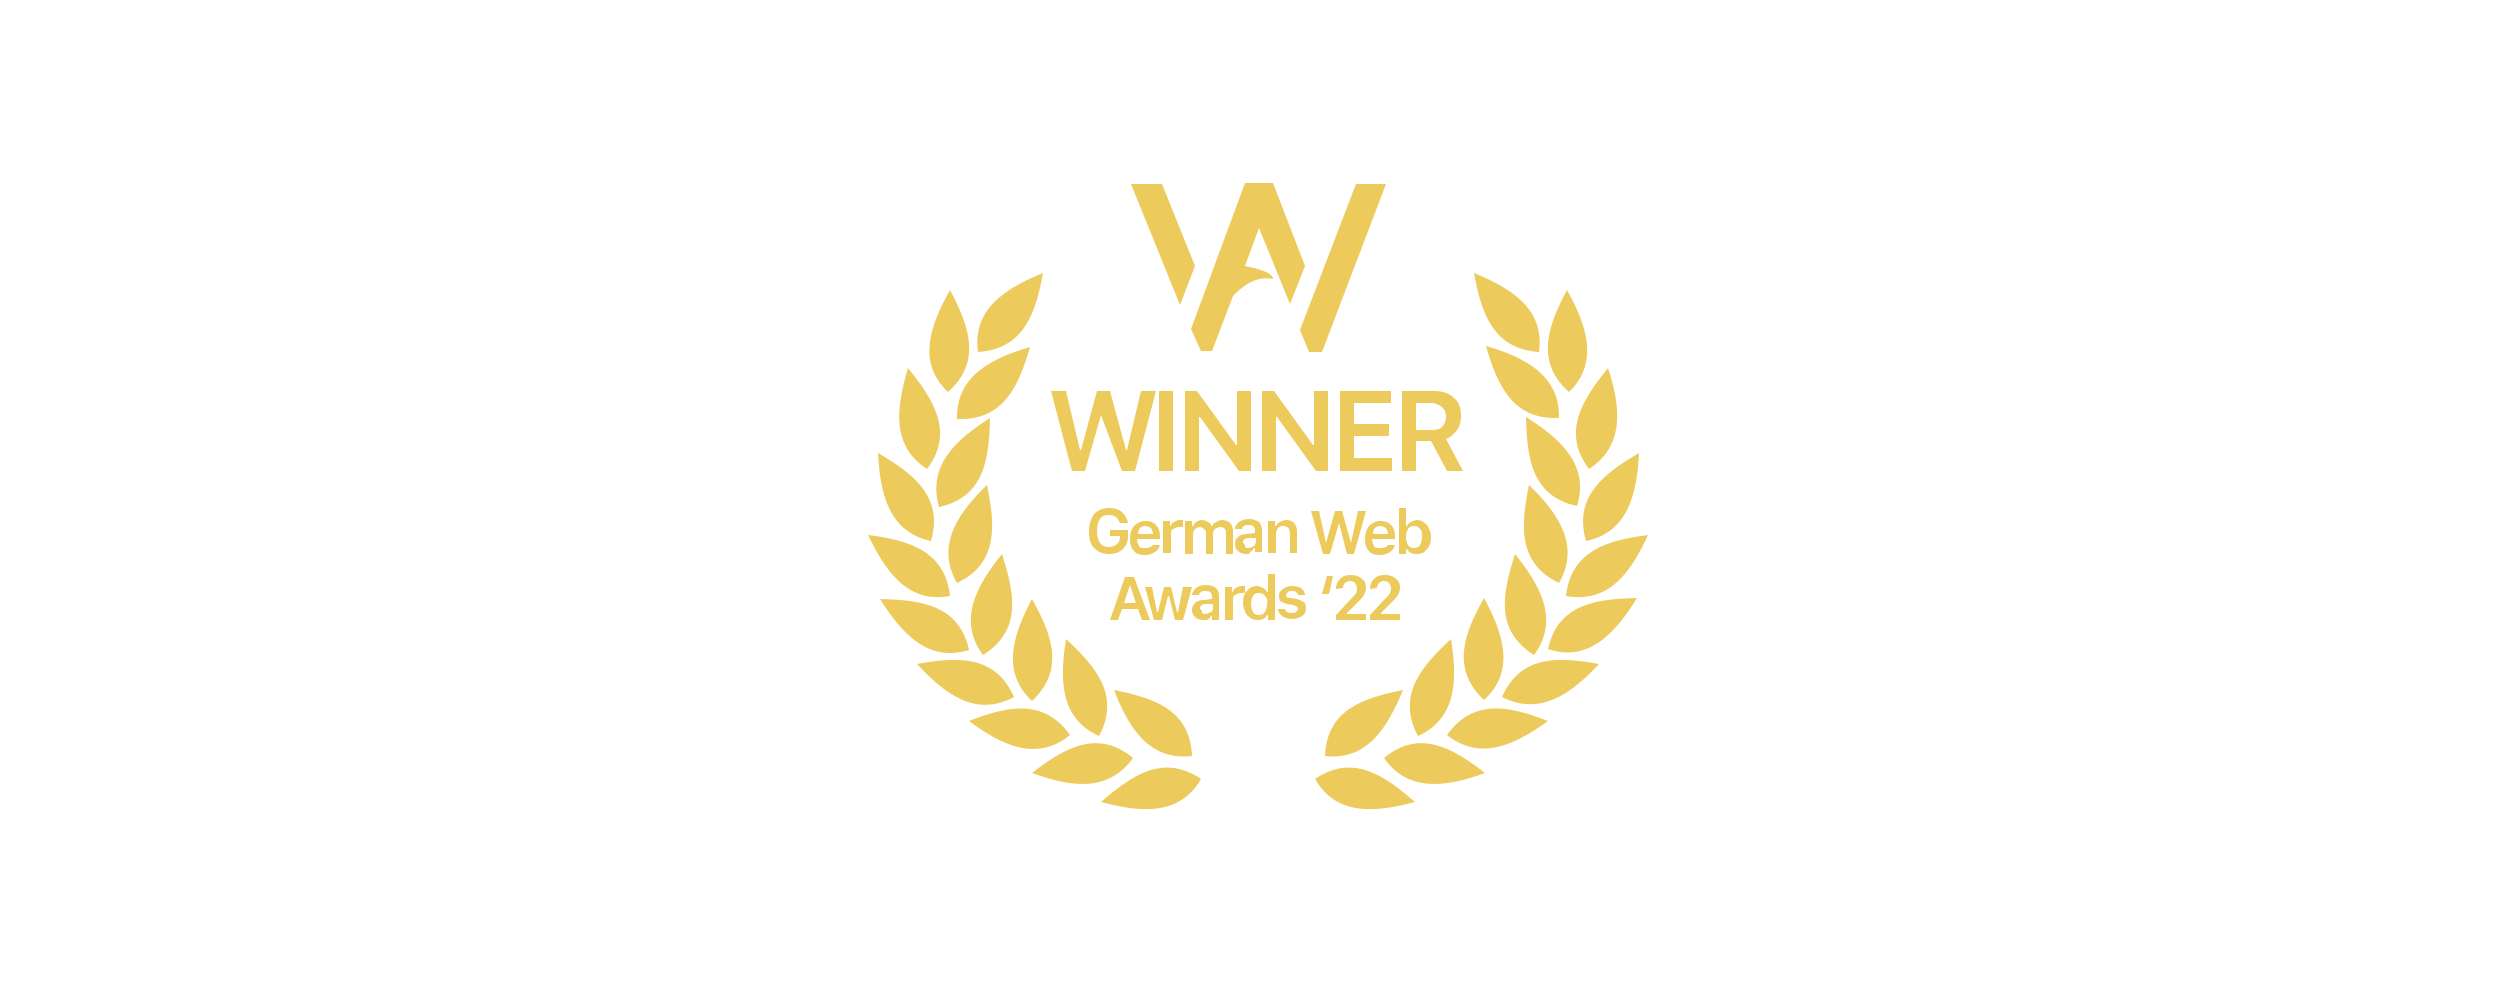 <?xml version="1.0" encoding="UTF-8"?>
<!-- Generator: Adobe Illustrator 27.6.1, SVG Export Plug-In . SVG Version: 6.00 Build 0)  -->
<svg xmlns="http://www.w3.org/2000/svg" xmlns:xlink="http://www.w3.org/1999/xlink" version="1.1" id="WordPressBadge" x="0px" y="0px" viewBox="0 0 250 100" style="enable-background:new 0 0 250 100;" xml:space="preserve">
<style type="text/css">
	.st0{fill-rule:evenodd;clip-rule:evenodd;fill:#ecca5b;}
	.st1{fill:#ecca5b;}
</style>
<path class="st0" d="M131.5,77.9c3.8-2.6,7-0.3,10,2.3C137.7,81.2,133.7,81.7,131.5,77.9z"></path>
<path class="st0" d="M132.5,75.6c0.2-4.7,3.9-5.8,7.8-6.6C138.8,72.6,136.8,76.1,132.5,75.6z"></path>
<path class="st0" d="M138.4,75.8c3.6-3,7-0.9,10.1,1.5C144.9,78.6,140.9,79.4,138.4,75.8z"></path>
<path class="st0" d="M141.8,73.6c-2.2-4.1,0.4-7,3.3-9.7C145.7,67.7,145.8,71.8,141.8,73.6z"></path>
<path class="st0" d="M144.7,73.5c2.7-3.8,6.5-2.8,10.1-1.4C151.6,74.4,148.1,76.2,144.7,73.5L144.7,73.5z"></path>
<path class="st0" d="M148.4,70c-3.4-3.2-1.9-6.8,0-10.2C150.3,63.3,151.6,67.1,148.4,70z"></path>
<path class="st0" d="M150.2,69.7c1.9-4.3,5.8-4,9.7-3.3C157.3,69.2,154.1,71.7,150.2,69.7z"></path>
<path class="st0" d="M153.4,65.5c-4-2.5-3.1-6.3-1.9-10.1C154,58.5,156,62,153.4,65.5z"></path>
<path class="st0" d="M154.8,64.9c1-4.6,5-5,8.9-5.1C161.6,63.2,158.9,66.3,154.8,64.9z"></path>
<path class="st0" d="M155.9,58.3c-4.2-2-3.8-5.9-3-9.8C155.7,51.2,158.1,54.5,155.9,58.3z"></path>
<path class="st0" d="M156.6,59.6c0.5-4.6,4.3-5.6,8.2-6.1C163.2,57,161,60.4,156.6,59.6z"></path>
<path class="st0" d="M157.7,50.6c-4.6-1-5-4.9-5.1-8.9C155.9,43.8,159,46.4,157.7,50.6z"></path>
<path class="st0" d="M158.6,54.1c-1.3-4.5,1.9-6.8,5.3-8.8C163.7,49.2,162.9,53.2,158.6,54.1z"></path>
<path class="st0" d="M155.9,41.8c-4.7,0.2-6.2-3.4-7.3-7.2C152.4,35.7,156,37.5,155.9,41.8z"></path>
<path class="st0" d="M158.9,46.9c-2.8-3.7-0.6-7,1.9-10.1C162,40.5,162.6,44.5,158.9,46.9z"></path>
<path class="st0" d="M153.9,35.2c-4.7-0.3-5.8-4.1-6.5-7.9C151,28.8,154.5,30.8,153.9,35.2z"></path>
<path class="st0" d="M156.9,39.2c-3.5-3.1-2-6.8-0.2-10.2C158.6,32.4,160,36.2,156.9,39.2z"></path>
<path class="st0" d="M120.1,77.9c-3.8-2.6-7-0.3-10,2.3C113.9,81.2,117.9,81.7,120.1,77.9z"></path>
<path class="st0" d="M119.2,75.6c-0.2-4.7-3.9-5.8-7.8-6.6C112.8,72.6,114.8,76.1,119.2,75.6z"></path>
<path class="st0" d="M113.3,75.8c-3.6-3-7-0.9-10.1,1.5C106.8,78.6,110.7,79.4,113.3,75.8z"></path>
<path class="st0" d="M109.9,73.6c2.2-4.1-0.4-7-3.3-9.7C106,67.8,105.9,71.8,109.9,73.6z"></path>
<path class="st0" d="M107,73.5c-2.7-3.8-6.5-2.8-10.1-1.4C100,74.4,103.6,76.3,107,73.5L107,73.5z"></path>
<path class="st0" d="M103.2,70.1c3.4-3.2,1.9-6.8,0-10.2C101.4,63.3,100,67.1,103.2,70.1z"></path>
<path class="st0" d="M101.4,69.7c-1.9-4.3-5.8-4-9.7-3.3C94.4,69.3,97.5,71.8,101.4,69.7z"></path>
<path class="st0" d="M98.3,65.5c4-2.5,3.1-6.3,1.9-10.1C97.7,58.5,95.7,62,98.3,65.5z"></path>
<path class="st0" d="M96.9,65c-1-4.6-5-5-8.9-5.1C90.1,63.2,92.7,66.3,96.9,65z"></path>
<path class="st0" d="M95.7,58.3c4.2-2,3.8-5.9,3-9.8C95.9,51.2,93.5,54.5,95.7,58.3z"></path>
<path class="st0" d="M95,59.6c-0.5-4.6-4.3-5.6-8.2-6.1C88.5,57,90.7,60.4,95,59.6z"></path>
<path class="st0" d="M93.9,50.7c4.6-1,5-4.9,5.1-8.9C95.7,43.9,92.7,46.5,93.9,50.7z"></path>
<path class="st0" d="M93.1,54.1c1.3-4.5-1.9-6.8-5.3-8.8C88,49.2,88.8,53.2,93.1,54.1z"></path>
<path class="st0" d="M95.7,41.9c4.7,0.2,6.2-3.4,7.3-7.2C99.3,35.8,95.6,37.5,95.7,41.9z"></path>
<path class="st0" d="M92.7,46.9c2.8-3.7,0.6-7-1.9-10.1C89.7,40.6,89,44.5,92.7,46.9z"></path>
<path class="st0" d="M97.8,35.2c4.7-0.3,5.8-4.1,6.5-7.9C100.6,28.8,97.2,30.9,97.8,35.2z"></path>
<path class="st0" d="M94.8,39.2c3.5-3.1,2-6.8,0.2-10.2C93.1,32.4,91.6,36.2,94.8,39.2z"></path>
<path class="st1" d="M110.1,41.5l-1.6,5.6h-1.3l-2.1-8h1.5l1.4,5.9h0.1l1.6-5.9h1.3l1.6,5.9h0.1l1.4-5.9h1.5l-2.1,8h-1.3L110.1,41.5  L110.1,41.5z M117.3,47.1h-1.4v-8h1.4V47.1z M119.9,47.1h-1.4v-8h1.2l3.9,5.4h0.1v-5.4h1.4v8h-1.2l-3.9-5.4h-0.1V47.1z M127.6,47.1  h-1.4v-8h1.2l3.9,5.4h0.1v-5.4h1.4v8h-1.2l-3.9-5.4h-0.1V47.1z M139.2,45.9v1.2H134v-8h5.1v1.2h-3.7v2.1h3.5v1.2h-3.5v2.2H139.2z   M141.6,40.3V43h1.6c0.5,0,0.8-0.1,1-0.3c0.2-0.2,0.4-0.6,0.4-1c0-0.4-0.1-0.7-0.4-1c-0.3-0.2-0.6-0.4-1.1-0.4H141.6z M141.6,44.1v3  h-1.4v-8h3.2c0.8,0,1.5,0.2,2,0.7c0.5,0.4,0.7,1,0.7,1.8c0,0.5-0.1,1-0.4,1.4c-0.3,0.4-0.6,0.7-1.1,0.9l1.7,3.2h-1.6l-1.6-3H141.6z"></path>
<path class="st1" d="M112.8,53.6c0,0.6-0.2,1-0.5,1.3c-0.3,0.3-0.8,0.5-1.4,0.5c-0.6,0-1.1-0.2-1.5-0.6c-0.4-0.4-0.5-1-0.5-1.7  c0-0.7,0.2-1.2,0.5-1.7c0.4-0.4,0.9-0.6,1.5-0.6c0.5,0,0.9,0.1,1.3,0.4c0.3,0.3,0.5,0.6,0.6,1.1H112c-0.1-0.2-0.2-0.4-0.4-0.6  c-0.2-0.1-0.4-0.2-0.7-0.2c-0.4,0-0.7,0.1-0.9,0.4c-0.2,0.3-0.3,0.7-0.3,1.2c0,0.5,0.1,0.9,0.3,1.2c0.2,0.3,0.5,0.4,0.9,0.4  c0.3,0,0.6-0.1,0.8-0.3c0.2-0.2,0.3-0.4,0.3-0.7l0-0.1h-1v-0.6h1.8V53.6z M114.5,52.6c-0.2,0-0.4,0.1-0.5,0.2  c-0.1,0.1-0.2,0.3-0.2,0.6h1.5c0-0.2-0.1-0.4-0.2-0.6C114.9,52.7,114.8,52.6,114.5,52.6z M115.3,54.5h0.7c-0.1,0.3-0.2,0.5-0.5,0.7  c-0.3,0.2-0.6,0.3-1,0.3c-0.5,0-0.9-0.1-1.1-0.4c-0.3-0.3-0.4-0.7-0.4-1.2c0-0.5,0.1-0.9,0.4-1.3c0.3-0.3,0.7-0.5,1.1-0.5  c0.5,0,0.8,0.1,1.1,0.4c0.3,0.3,0.4,0.7,0.4,1.2v0.2h-2.3v0c0,0.3,0.1,0.5,0.2,0.7c0.1,0.2,0.3,0.2,0.6,0.2  C114.9,54.8,115.2,54.7,115.3,54.5z M116.3,55.4v-3.3h0.7v0.5h0.1c0-0.2,0.1-0.3,0.3-0.4c0.2-0.1,0.3-0.2,0.6-0.2c0.1,0,0.2,0,0.3,0  v0.7c-0.1,0-0.2,0-0.4,0c-0.2,0-0.4,0.1-0.6,0.2c-0.2,0.1-0.2,0.3-0.2,0.5v1.9H116.3z M118.5,55.4v-3.3h0.7v0.5h0.1  c0.1-0.2,0.2-0.3,0.3-0.4c0.2-0.1,0.3-0.2,0.6-0.2c0.2,0,0.4,0.1,0.6,0.2c0.2,0.1,0.3,0.2,0.3,0.4h0.1c0.1-0.2,0.2-0.3,0.4-0.4  c0.2-0.1,0.4-0.2,0.6-0.2c0.3,0,0.6,0.1,0.8,0.3c0.2,0.2,0.3,0.5,0.3,0.8v2.3h-0.7v-2.1c0-0.4-0.2-0.6-0.6-0.6  c-0.2,0-0.3,0.1-0.5,0.2c-0.1,0.1-0.2,0.3-0.2,0.5v2h-0.7v-2.1c0-0.2-0.1-0.3-0.2-0.4c-0.1-0.1-0.3-0.2-0.4-0.2  c-0.2,0-0.3,0.1-0.5,0.2c-0.1,0.1-0.2,0.3-0.2,0.5v2H118.5z M124.8,54.8c0.2,0,0.4-0.1,0.6-0.2c0.1-0.1,0.2-0.3,0.2-0.5v-0.3l-0.7,0  c-0.4,0-0.6,0.2-0.6,0.4c0,0.1,0.1,0.2,0.2,0.3C124.5,54.8,124.6,54.8,124.8,54.8z M124.6,55.4c-0.3,0-0.6-0.1-0.8-0.3  c-0.2-0.2-0.3-0.4-0.3-0.7c0-0.3,0.1-0.5,0.3-0.7c0.2-0.2,0.5-0.3,0.9-0.3l0.8-0.1v-0.3c0-0.2-0.1-0.3-0.2-0.4  c-0.1-0.1-0.3-0.1-0.5-0.1c-0.2,0-0.3,0-0.4,0.1c-0.1,0.1-0.2,0.1-0.2,0.3h-0.7c0-0.3,0.2-0.5,0.4-0.7c0.3-0.2,0.6-0.3,1-0.3  c0.4,0,0.7,0.1,1,0.3c0.2,0.2,0.3,0.5,0.3,0.8v2.2h-0.7v-0.4h-0.1c-0.1,0.2-0.2,0.3-0.4,0.4C125,55.4,124.8,55.4,124.6,55.4z   M126.8,55.4v-3.3h0.7v0.5h0.1c0.1-0.2,0.2-0.3,0.4-0.4c0.2-0.1,0.4-0.2,0.6-0.2c0.4,0,0.6,0.1,0.8,0.3c0.2,0.2,0.3,0.5,0.3,0.9v2.1  h-0.7v-1.9c0-0.5-0.2-0.8-0.7-0.8c-0.2,0-0.4,0.1-0.5,0.2c-0.1,0.1-0.2,0.3-0.2,0.6v1.9H126.8z M133.9,52.3l-0.9,3.1h-0.7l-1.2-4.3  h0.8l0.7,3.2h0l0.9-3.2h0.7l0.9,3.2h0l0.7-3.2h0.8l-1.2,4.3h-0.7L133.9,52.3L133.9,52.3z M138,52.6c-0.2,0-0.4,0.1-0.5,0.2  c-0.1,0.1-0.2,0.3-0.2,0.6h1.5c0-0.2-0.1-0.4-0.2-0.6C138.4,52.7,138.2,52.6,138,52.6z M138.8,54.5h0.7c-0.1,0.3-0.2,0.5-0.5,0.7  c-0.3,0.2-0.6,0.3-1,0.3c-0.5,0-0.9-0.1-1.1-0.4c-0.3-0.3-0.4-0.7-0.4-1.2c0-0.5,0.1-0.9,0.4-1.3c0.3-0.3,0.7-0.5,1.1-0.5  c0.5,0,0.8,0.1,1.1,0.4c0.3,0.3,0.4,0.7,0.4,1.2v0.2h-2.3v0c0,0.3,0.1,0.5,0.2,0.7c0.1,0.2,0.3,0.2,0.6,0.2  C138.4,54.8,138.7,54.7,138.8,54.5z M141.7,55.4c-0.2,0-0.4,0-0.6-0.1c-0.2-0.1-0.3-0.2-0.4-0.4h-0.1v0.5h-0.7v-4.6h0.7v1.8h0.1  c0.1-0.2,0.2-0.3,0.4-0.4c0.2-0.1,0.4-0.2,0.6-0.2c0.4,0,0.7,0.2,1,0.5c0.2,0.3,0.4,0.7,0.4,1.2c0,0.5-0.1,0.9-0.4,1.2  C142.4,55.3,142.1,55.4,141.7,55.4z M142,52.9c-0.1-0.2-0.3-0.3-0.6-0.3c-0.3,0-0.5,0.1-0.6,0.3c-0.1,0.2-0.2,0.4-0.2,0.8  c0,0.3,0.1,0.6,0.2,0.8c0.1,0.2,0.4,0.3,0.6,0.3c0.3,0,0.5-0.1,0.6-0.3c0.1-0.2,0.2-0.4,0.2-0.8S142.2,53.1,142,52.9z M114.2,62  l-0.4-1.1h-1.6l-0.4,1.1h-0.8l1.5-4.3h0.9L115,62H114.2z M113,58.5l-0.6,1.8h1.2L113,58.5L113,58.5z M119.2,58.7l-0.9,3.3h-0.8  l-0.6-2.4h-0.1l-0.6,2.4h-0.8l-0.9-3.3h0.7l0.5,2.5h0.1l0.6-2.5h0.7l0.6,2.5h0.1l0.5-2.5H119.2z M120.5,61.4c0.2,0,0.4-0.1,0.6-0.2  c0.2-0.1,0.2-0.3,0.2-0.5v-0.3l-0.7,0c-0.4,0-0.6,0.2-0.6,0.4c0,0.1,0.1,0.2,0.2,0.3C120.2,61.4,120.3,61.4,120.5,61.4z M120.3,62  c-0.3,0-0.6-0.1-0.8-0.3c-0.2-0.2-0.3-0.4-0.3-0.7c0-0.3,0.1-0.5,0.3-0.7c0.2-0.2,0.5-0.3,0.9-0.3l0.8-0.1v-0.3  c0-0.2-0.1-0.3-0.2-0.4c-0.1-0.1-0.3-0.1-0.5-0.1c-0.2,0-0.3,0-0.4,0.1c-0.1,0.1-0.2,0.1-0.2,0.3h-0.7c0-0.3,0.2-0.5,0.4-0.7  c0.3-0.2,0.6-0.3,1-0.3c0.4,0,0.7,0.1,1,0.3c0.2,0.2,0.3,0.5,0.3,0.8V62h-0.7v-0.4h-0.1c-0.1,0.2-0.2,0.3-0.4,0.4  C120.7,62,120.5,62,120.3,62z M122.5,62v-3.3h0.7v0.5h0.1c0-0.2,0.1-0.3,0.3-0.4c0.2-0.1,0.3-0.2,0.6-0.2c0.1,0,0.2,0,0.3,0v0.7  c-0.1,0-0.2,0-0.4,0c-0.2,0-0.4,0.1-0.6,0.2c-0.2,0.1-0.2,0.3-0.2,0.5V62H122.5z M125.7,62c-0.4,0-0.7-0.2-1-0.5  c-0.2-0.3-0.4-0.7-0.4-1.2c0-0.5,0.1-0.9,0.4-1.2c0.2-0.3,0.6-0.5,1-0.5c0.2,0,0.4,0.1,0.6,0.2c0.2,0.1,0.3,0.2,0.4,0.4h0.1v-1.8  h0.7V62h-0.7v-0.5h-0.1c-0.1,0.2-0.2,0.3-0.4,0.4C126.1,62,125.9,62,125.7,62z M126.5,59.6c-0.1-0.2-0.3-0.3-0.6-0.3  c-0.3,0-0.5,0.1-0.6,0.3c-0.1,0.2-0.2,0.4-0.2,0.8c0,0.3,0.1,0.6,0.2,0.8c0.1,0.2,0.3,0.3,0.6,0.3c0.3,0,0.5-0.1,0.6-0.3  c0.1-0.2,0.2-0.4,0.2-0.8C126.8,60,126.7,59.8,126.5,59.6z M127.9,59.6c0-0.3,0.1-0.5,0.4-0.7c0.2-0.2,0.6-0.3,0.9-0.3  c0.4,0,0.7,0.1,0.9,0.2c0.2,0.2,0.4,0.4,0.4,0.7h-0.7c0-0.1-0.1-0.2-0.2-0.3c-0.1-0.1-0.2-0.1-0.4-0.1c-0.2,0-0.3,0-0.4,0.1  c-0.1,0.1-0.2,0.2-0.2,0.3c0,0.1,0,0.2,0.1,0.2c0.1,0.1,0.2,0.1,0.4,0.1l0.6,0.1c0.3,0.1,0.5,0.2,0.7,0.3c0.1,0.1,0.2,0.3,0.2,0.6  c0,0.3-0.1,0.6-0.4,0.8c-0.3,0.2-0.6,0.3-1,0.3c-0.4,0-0.7-0.1-1-0.3c-0.2-0.2-0.4-0.4-0.4-0.7h0.7c0,0.1,0.1,0.2,0.2,0.3  c0.1,0.1,0.3,0.1,0.4,0.1c0.2,0,0.3,0,0.5-0.1c0.1-0.1,0.2-0.2,0.2-0.3c0-0.2-0.2-0.3-0.5-0.4l-0.6-0.1c-0.3-0.1-0.5-0.2-0.7-0.3  C128,60.1,127.9,59.9,127.9,59.6z M132.9,59.4h-0.7l0.5-1.8h0.6L132.9,59.4z M133.6,58.9c0-0.4,0.1-0.7,0.4-1  c0.3-0.3,0.6-0.4,1.1-0.4c0.4,0,0.8,0.1,1.1,0.4c0.3,0.2,0.4,0.5,0.4,0.9c0,0.2-0.1,0.5-0.2,0.7c-0.1,0.2-0.4,0.5-0.8,0.9l-0.9,0.9  v0.1h1.9V62h-3v-0.5l1.4-1.5c0.3-0.3,0.5-0.5,0.6-0.7c0.1-0.2,0.1-0.3,0.1-0.5c0-0.2-0.1-0.3-0.2-0.5c-0.1-0.1-0.3-0.2-0.5-0.2  c-0.2,0-0.4,0.1-0.5,0.2c-0.1,0.1-0.2,0.3-0.2,0.5v0L133.6,58.9L133.6,58.9z M137,58.9c0-0.4,0.1-0.7,0.4-1c0.3-0.3,0.6-0.4,1.1-0.4  c0.4,0,0.8,0.1,1.1,0.4c0.3,0.2,0.4,0.5,0.4,0.9c0,0.2-0.1,0.5-0.2,0.7c-0.1,0.2-0.4,0.5-0.8,0.9l-0.9,0.9v0.1h1.9V62h-3v-0.5  l1.4-1.5c0.3-0.3,0.5-0.5,0.6-0.7c0.1-0.2,0.1-0.3,0.1-0.5c0-0.2-0.1-0.3-0.2-0.5c-0.1-0.1-0.3-0.2-0.5-0.2c-0.2,0-0.4,0.1-0.5,0.2  c-0.1,0.1-0.2,0.3-0.2,0.5v0L137,58.9L137,58.9z"></path>
<path class="st0" d="M130.9,35.2L130,33l5.6-14.6h3l-6.4,16.8H130.9z M118,30.5l-4.9-12.1h3.1l3.3,8.2L118,30.5z M119.1,32.9l1,2.2  h1.1l2.1-5.5c0.7-0.7,2.1-2.1,4-1.7c0-0.3-0.3-0.8-2.8-1.3l1.4-3.8l3.1,7.6l1.5-3.8l-3.2-8.3h-2.8L119.1,32.9z"></path>
</svg>
